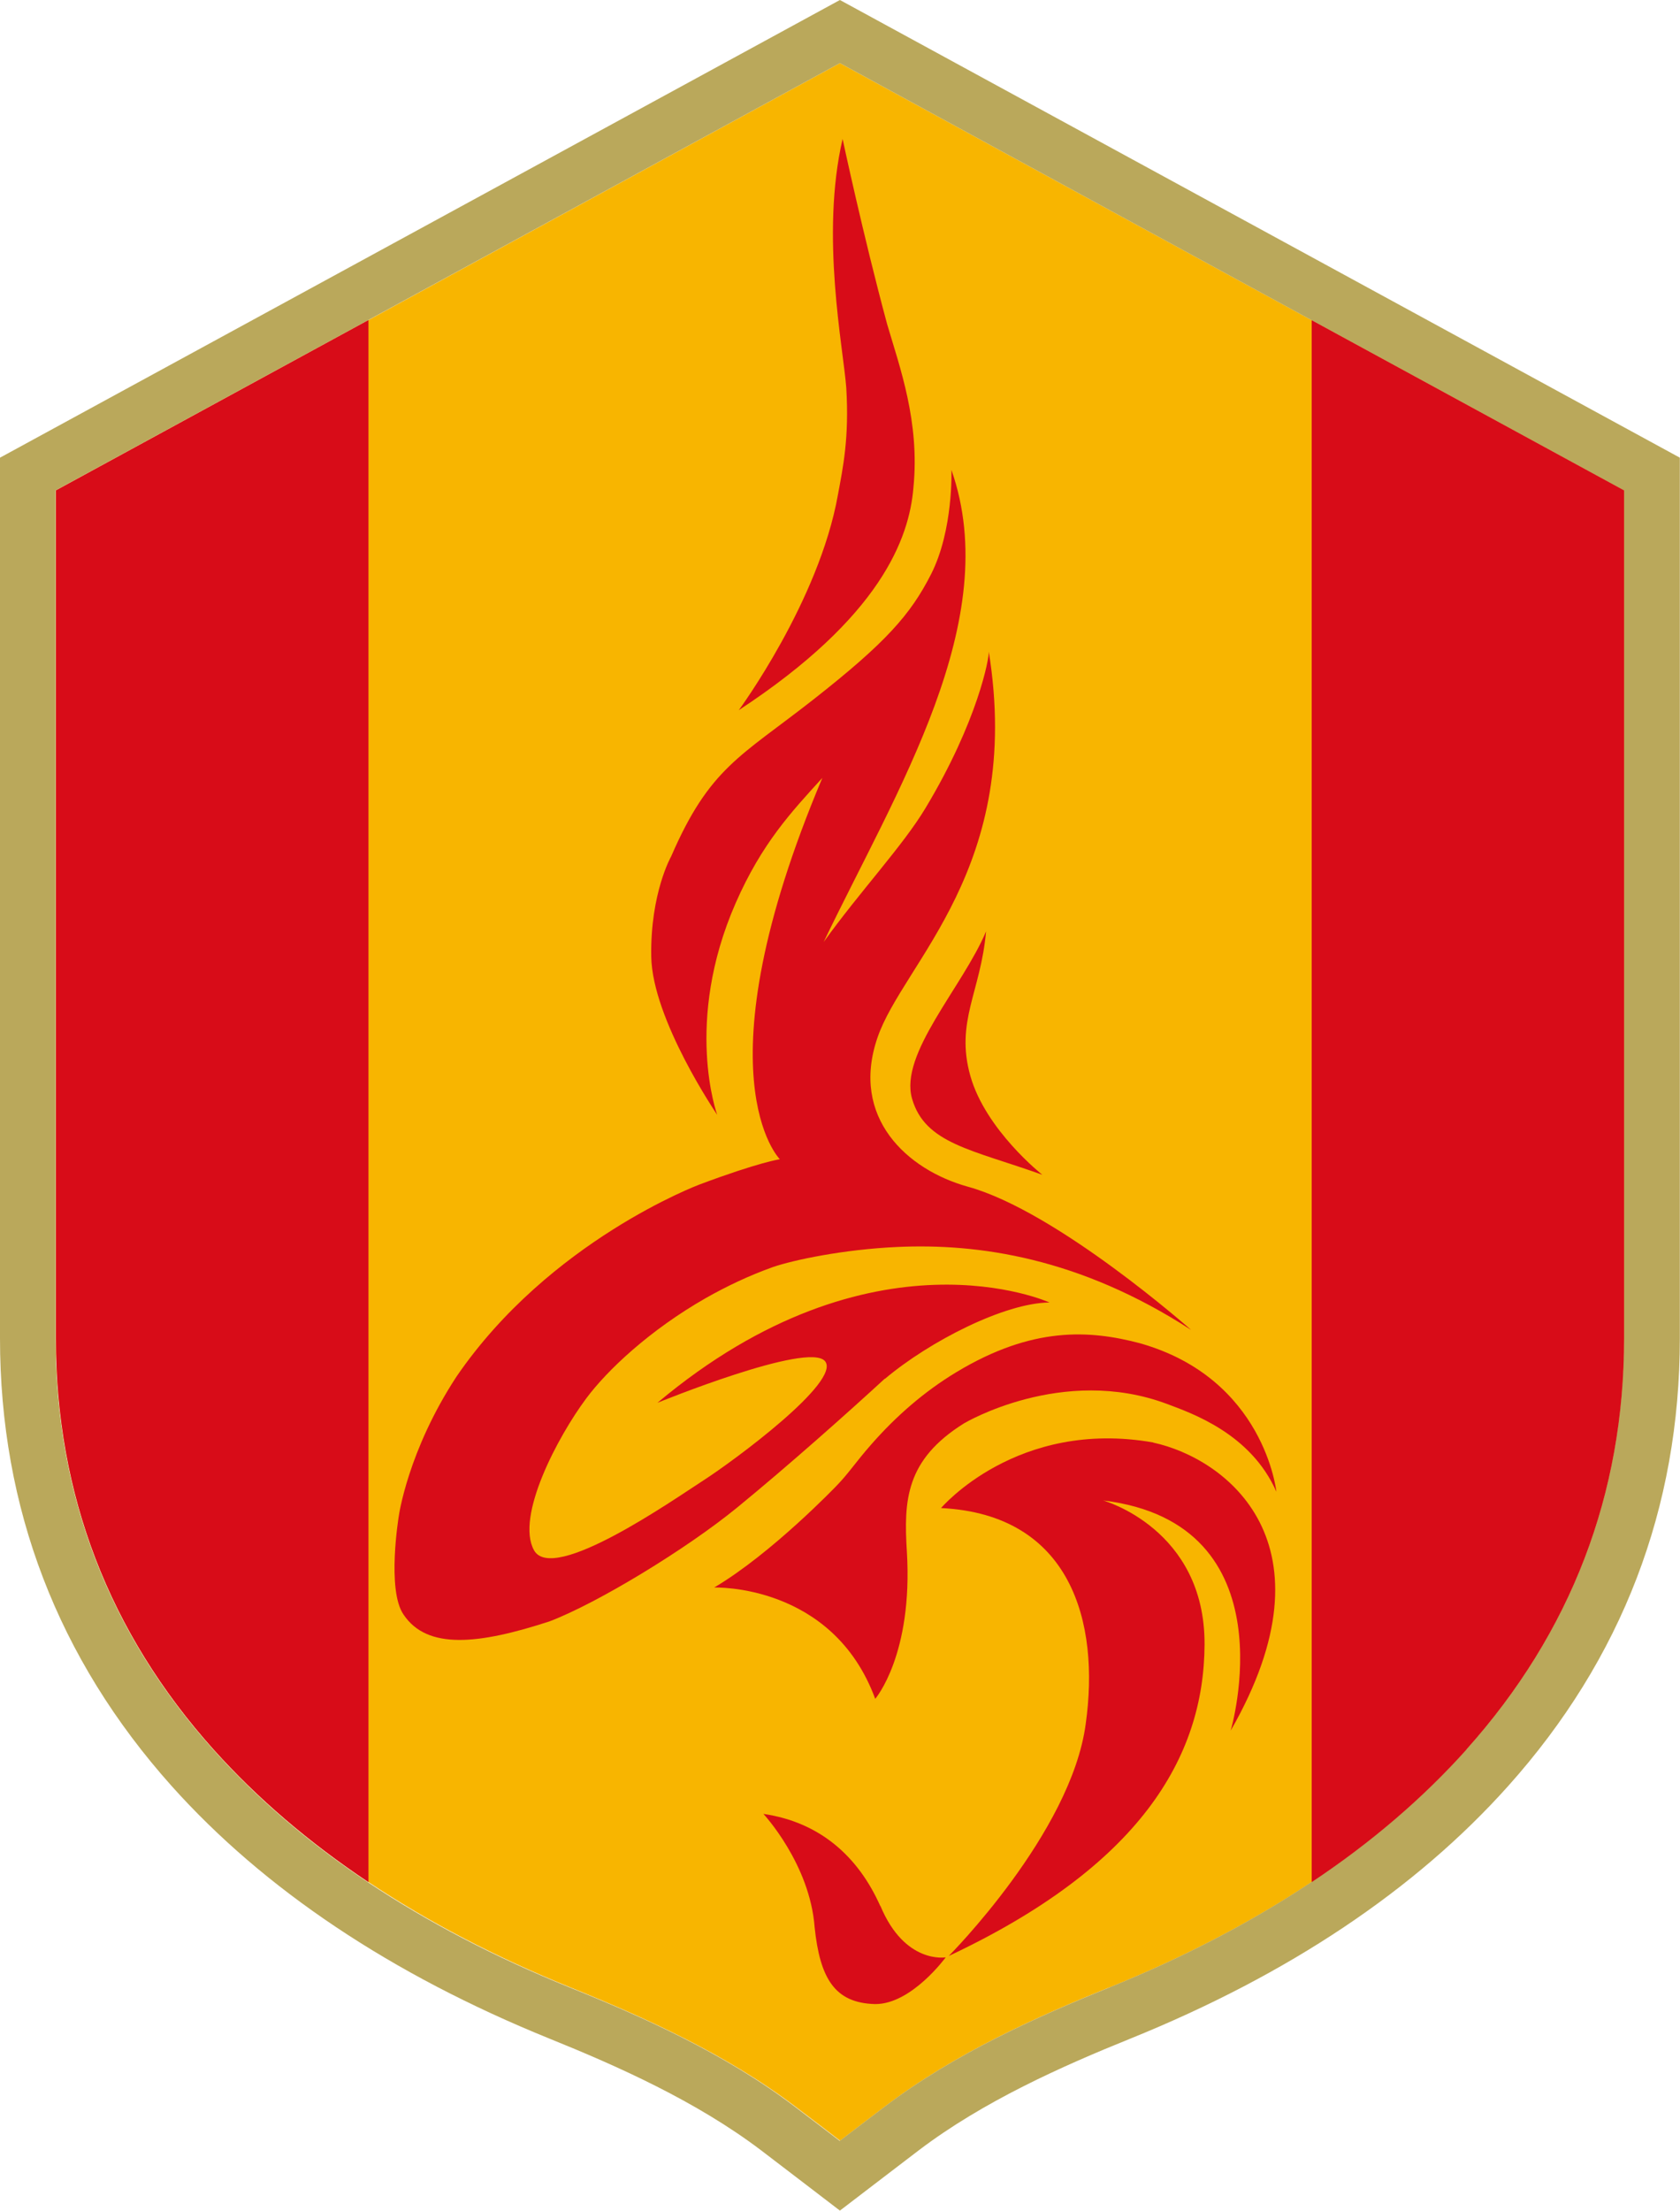 <svg width="73" height="96" viewBox="0 0 73 96" fill="none" xmlns="http://www.w3.org/2000/svg">
<g clip-path="url(#clip0_1221_1150)">
<path d="M48.201 86.307C54.719 83.666 59.935 80.194 63.718 75.968C68.264 70.895 70.57 64.882 70.57 58.117V21.295L36.496 2.741L2.43 21.295V58.117C2.43 64.89 4.736 70.895 9.282 75.968C13.065 80.186 18.281 83.666 24.799 86.307C27.92 87.569 31.513 89.169 34.554 91.473C34.86 91.702 35.631 92.29 35.631 92.29L36.504 92.958L37.377 92.29C37.377 92.29 38.148 91.702 38.453 91.473C41.494 89.162 45.088 87.562 48.208 86.299L48.201 86.307Z" fill="#F8B500"/>
<path d="M36.496 2.741L70.563 21.295V58.117C70.563 64.89 68.257 70.895 63.71 75.968C59.928 80.186 54.712 83.666 48.194 86.307C45.073 87.57 41.479 89.169 38.439 91.48C38.133 91.709 37.362 92.298 37.362 92.298L36.489 92.965L35.616 92.298C35.616 92.298 34.845 91.709 34.539 91.48C31.499 89.169 27.905 87.57 24.784 86.314C18.266 83.681 13.05 80.201 9.268 75.975C4.721 70.902 2.415 64.89 2.415 58.124V21.295L36.496 2.741ZM0 19.874V58.109C0 65.485 2.51 72.022 7.456 77.553C11.486 82.052 17.008 85.74 23.875 88.524C26.843 89.722 30.255 91.243 33.07 93.374C33.288 93.539 35.005 94.852 35.005 94.852L36.496 95.993L37.988 94.852C37.988 94.852 39.624 93.604 39.923 93.374C42.731 91.243 46.15 89.722 49.118 88.524C55.985 85.747 61.506 82.059 65.536 77.553C70.483 72.029 72.993 65.485 72.993 58.109V19.874L36.496 0L0 19.874Z" fill="#BAA85B"/>
<path d="M63.718 75.968C68.264 70.895 70.57 64.882 70.57 58.116V21.295L56.996 13.905V81.729C59.586 80.007 61.834 78.077 63.725 75.968H63.718Z" fill="#D80C18"/>
<path d="M2.43 21.295V58.117C2.43 64.89 4.736 70.895 9.282 75.968C11.174 78.077 13.421 80 16.011 81.729V13.898L2.43 21.295Z" fill="#D80C18"/>
<path d="M38.249 82.763C37.289 80.61 35.623 79.125 33.172 78.766C33.172 78.766 35.194 80.933 35.398 83.695C35.631 85.898 36.264 86.981 38.024 87.024C39.603 87.039 41.094 84.994 41.094 84.994C41.094 84.994 39.319 85.31 38.257 82.763H38.249Z" fill="#D80C18"/>
<path d="M42.847 40.445C41.828 42.863 39.064 45.761 39.632 47.713C40.199 49.665 42.229 49.916 45.291 51.013C45.291 51.013 42.825 49.069 42.163 46.716C41.501 44.362 42.614 43.078 42.847 40.445Z" fill="#D80C18"/>
<path d="M38.039 73.758C38.039 73.758 39.675 71.856 39.406 67.379C39.268 65.155 39.348 63.39 41.894 61.804C41.894 61.804 46.164 59.264 50.711 60.965C51.758 61.36 54.348 62.242 55.461 64.775C55.461 64.775 54.952 59.853 49.518 58.325C47.335 57.751 44.855 57.593 41.552 59.587C40.17 60.42 38.941 61.489 37.864 62.716C37.158 63.519 36.882 63.971 36.344 64.524C36.344 64.524 33.536 67.458 31.033 68.936C31.033 68.936 36.184 68.75 38.031 73.772L38.039 73.758Z" fill="#D80C18"/>
<path d="M50.108 62.637C44.186 61.596 40.891 65.485 40.891 65.485C46.543 65.765 47.801 70.443 47.176 74.863C46.543 79.605 41.225 84.936 41.225 84.936C49.482 81.055 52.319 76.348 52.341 71.412C52.363 66.382 47.932 65.155 47.932 65.155C56.138 66.153 53.476 75.15 53.476 75.15C58.153 67.006 53.279 63.333 50.115 62.644L50.108 62.637Z" fill="#D80C18"/>
<path d="M32.102 30.838C38.271 26.791 39.508 23.376 39.69 21.18C39.974 18.325 39.101 15.957 38.548 14.077C37.5 10.196 36.613 6.034 36.613 6.034C35.638 10.232 36.649 15.132 36.773 16.847C36.904 19.028 36.627 20.312 36.409 21.489C35.587 26.11 32.102 30.838 32.102 30.838Z" fill="#D80C18"/>
<path d="M38.453 59.874C40.403 58.231 43.669 56.574 45.604 56.559C45.604 56.559 37.922 53.065 28.567 60.915C28.567 60.915 35.122 58.239 35.849 59.107C36.569 59.982 31.87 63.447 30.561 64.287C29.251 65.133 24.028 68.785 23.206 67.322C22.391 65.858 24.239 62.378 25.476 60.721C26.378 59.508 28.218 57.765 30.67 56.366C31.572 55.856 32.547 55.39 33.594 55.017C34.474 54.716 36.635 54.256 38.97 54.149C42.498 53.984 46.906 54.608 51.758 57.751C51.758 57.751 45.939 52.599 42.054 51.53C39.414 50.798 36.94 48.531 38.126 45.065C39.246 41.779 44.477 37.682 42.964 28.291C42.993 28.542 42.498 31.297 40.214 35.092C39.232 36.728 37.362 38.716 35.791 40.904C38.948 34.325 43.64 26.942 41.341 20.405C41.341 20.405 41.436 23.01 40.454 24.94C39.566 26.683 38.504 27.896 35.34 30.378C32.183 32.854 30.837 33.327 29.164 37.187C29.164 37.187 28.255 38.78 28.298 41.535C28.342 44.276 31.164 48.409 31.164 48.409C31.164 48.409 29.695 44.398 31.965 39.218C33.107 36.613 34.394 35.25 35.733 33.779C30.262 46.744 33.885 50.332 33.885 50.339C33.885 50.339 32.998 50.461 30.393 51.437C30.393 51.437 23.883 53.869 19.838 59.774C17.714 63.01 17.328 65.837 17.328 65.837C17.328 65.837 16.797 69.037 17.532 70.106C18.558 71.648 20.791 71.412 23.875 70.407C25.941 69.625 29.819 67.272 32.03 65.464C34.241 63.656 36.846 61.338 38.446 59.867L38.453 59.874Z" fill="#D80C18"/>
</g>
<defs>
<clipPath id="clip0_1221_1150">
<rect width="73" height="96" fill="white"/>
</clipPath>
</defs>
</svg>
